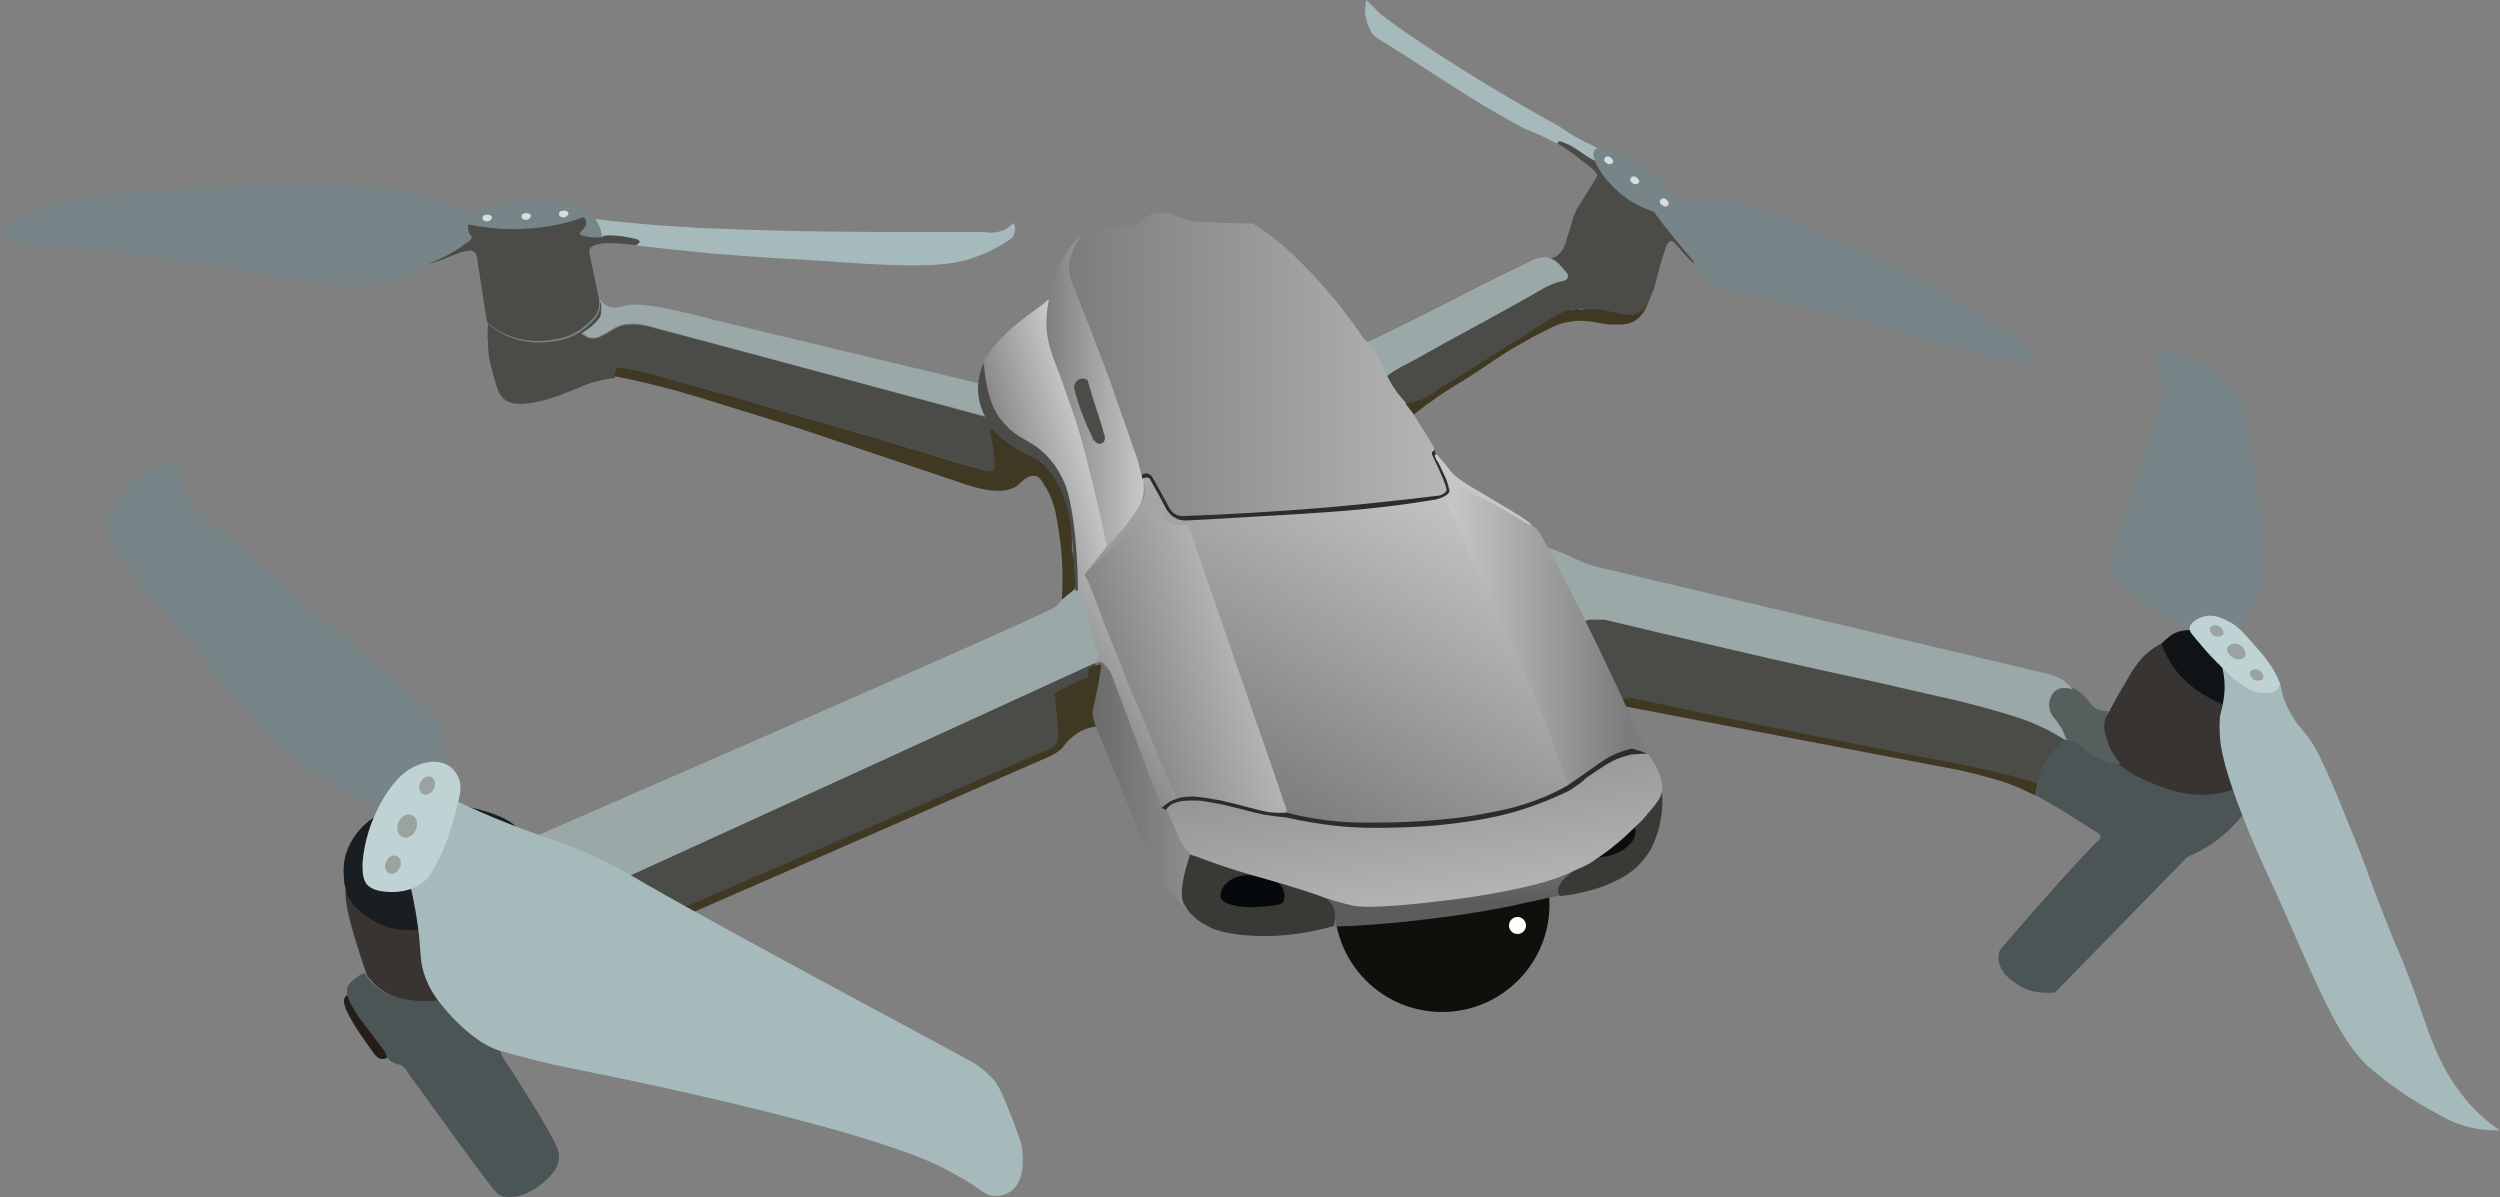 <?xml version="1.0" encoding="UTF-8"?> <svg xmlns="http://www.w3.org/2000/svg" xmlns:cc="https://creativecommons.org/ns" xmlns:dc="https://www.dublincore.org/specifications/dublin-core/dcmi-terms/" xmlns:rdf="http://www.w3.org/1999/02/22-rdf-syntax-ns#" xmlns:xlink="http://www.w3.org/1999/xlink" id="Layer_1" width="500" height="239.4" version="1.1" viewBox="0 0 500 239.4"><rect x="0" y="0" width="500" height="239.4" fill="#808080" stroke="none"/><!-- Generator: Adobe Illustrator 29.2.1, SVG Export Plug-In . SVG Version: 2.1.0 Build 116) --><defs><style> .st0 { fill: url(#linear-gradient2); } .st1 { fill: #565e5e; } .st2 { fill: #fff; } .st3 { fill: url(#linear-gradient1); } .st4 { fill: #4b4c48; } .st5 { fill: #9aa3a0; } .st6 { fill: url(#linear-gradient9); } .st7 { fill: url(#linear-gradient8); } .st8 { fill: #778589; } .st9 { fill: #373431; } .st10 { fill: #4b5556; } .st11 { fill: #737974; } .st12 { fill: #100f0b; } .st13 { fill: url(#linear-gradient7); } .st14 { fill: url(#linear-gradient4); } .st15 { fill: #3f3823; } .st16 { fill: #251e18; } .st17 { fill: #0b0e11; } .st18 { fill: url(#linear-gradient5); } .st19 { fill: url(#linear-gradient3); } .st20 { fill: #9aa9a7; } .st21 { fill: #c0d3d4; } .st22 { fill: #06090b; } .st23 { fill: #2a2d2f; } .st24 { fill: #d6dddd; } .st25 { fill: url(#linear-gradient6); } .st26 { fill: #a7babb; } .st27 { fill: #393935; } .st28 { fill: url(#linear-gradient); } .st29 { fill: #181e21; } .st30 { fill: #101315; } </style><linearGradient id="linear-gradient" x1="213.3" y1="-92.3" x2="313.7" y2="-92.3" gradientTransform="translate(0 -18.6) scale(1 -1)" gradientUnits="userSpaceOnUse"><stop offset="0" stop-color="#7d7c7c"></stop><stop offset="1" stop-color="#c9c9c9"></stop></linearGradient><linearGradient id="linear-gradient1" x1="290.4" y1="-199.3" x2="290.4" y2="-166.7" gradientTransform="translate(0 -18.6) scale(1 -1)" gradientUnits="userSpaceOnUse"><stop offset="0" stop-color="#5d5c5d"></stop><stop offset="1" stop-color="#a9a9a9"></stop></linearGradient><linearGradient id="linear-gradient2" x1="208.9" y1="-96.6" x2="229" y2="-96.6" gradientTransform="translate(0 -18.6) scale(1 -1)" gradientUnits="userSpaceOnUse"><stop offset="0" stop-color="#7d7c7c"></stop><stop offset="1" stop-color="#c9c9c9"></stop></linearGradient><linearGradient id="linear-gradient3" x1="198.1" y1="-111.7" x2="221.8" y2="-105.1" gradientTransform="translate(0 -18.6) scale(1 -1)" gradientUnits="userSpaceOnUse"><stop offset="0" stop-color="#7d7c7c"></stop><stop offset=".8" stop-color="#c9c9c9"></stop></linearGradient><linearGradient id="linear-gradient4" x1="218.6" y1="-176.1" x2="263.2" y2="-176.1" gradientTransform="translate(0 -18.6) scale(1 -1)" gradientUnits="userSpaceOnUse"><stop offset="0" stop-color="#6b6b6b"></stop><stop offset="1" stop-color="#b7b8b8"></stop></linearGradient><linearGradient id="linear-gradient5" x1="215.5" y1="-163.7" x2="255.2" y2="-138" gradientTransform="translate(0 -18.6) scale(1 -1)" gradientUnits="userSpaceOnUse"><stop offset="0" stop-color="#7d7c7c"></stop><stop offset=".6" stop-color="#c9c9c9"></stop></linearGradient><linearGradient id="linear-gradient6" x1="219.4" y1="-158" x2="258.1" y2="-145.9" gradientTransform="translate(0 -18.6) scale(1 -1)" gradientUnits="userSpaceOnUse"><stop offset="0" stop-color="#7d7c7c"></stop><stop offset="1" stop-color="#c9c9c9"></stop></linearGradient><linearGradient id="linear-gradient7" x1="289.1" y1="-145.9" x2="329.5" y2="-145.9" gradientTransform="translate(0 -18.6) scale(1 -1)" gradientUnits="userSpaceOnUse"><stop offset="0" stop-color="#c9c9c9"></stop><stop offset=".9" stop-color="#7d7c7c"></stop></linearGradient><linearGradient id="linear-gradient8" x1="251.6" y1="-178.8" x2="290.5" y2="-111.4" gradientTransform="translate(0 -18.6) scale(1 -1)" gradientUnits="userSpaceOnUse"><stop offset="0" stop-color="#7d7c7c"></stop><stop offset="1" stop-color="#c9c9c9"></stop></linearGradient><linearGradient id="linear-gradient9" x1="278.6" y1="-148.4" x2="288.9" y2="-218.9" gradientTransform="translate(0 -18.6) scale(1 -1)" gradientUnits="userSpaceOnUse"><stop offset="0" stop-color="#7d7c7c"></stop><stop offset="1" stop-color="#c9c9c9"></stop></linearGradient></defs><circle class="st12" cx="288.4" cy="180.9" r="21.5"></circle><path class="st8" d="M120.7,47c0-.2,0-.7,0-.8h0l-.2-1.1c-.2-.4-.3-.3-.8-.9,0,0-.2-.4-.5-.4h-.2c-.4,0-.6-.4-.7-.7-.2-.3-.5-.6-.8-.9-1.3-1.6-6.9-1.8-6.9-1.8-4.1,0-6.5-.2-9.7.3-3,.5-4.5.7-5.5,1.2s-.8.5-1.6.5-1.5-.3-2.3-.7-2-.9-2.9-1.4c-3.2-1.6-10.4-2.5-10.4-2.5-10.3-1-20.7-.7-20.7-.7-13.9.3-25.7.6-35.7,1.8-1.7.2-4.3.7-9.5,1.8,0,0-3.1.3-8,2.7-1.3.6-1.8,1-2.4,1.5-1.1,1-1.6,2.2-1.8,3,.6,0,1.6.2,2.7.4,7.1.9,12.2,1.3,14.6,1.5,5.5.4,10.4,1.2,20.1,2.6,7.7,1.1,11.5,1.7,15.6,2.4,8.6,1.6,11.6,2.6,17.4,2.3,2.3,0,5.7-.3,9.8-1.6,2.6-.8,2.5-1.2,8.7-3.9,1.3-.6,2.5-1.4,3.8-2.1,1.9-1,2-1.3,1.4-3.3,0,0,0-.2.3-.3,1.5.6,3.2.9,4.9.8,2.8-.3,5.7-.4,8.6-.5,3,0,6,0,8.7-1.5,0,.6-.3.9-.5,1.3-.6,1.1-.4,1.6.8,1.9,1.1.3,2.2.5,3.3,0,.5-.5.5-.8.5-.9h0Z"></path><path class="st24" d="M113.1,43.4c-.5.2-1.1,0-1.3-.4,0-.3,0-.7.5-.8.5-.2,1.3,0,1.4.4,0,.3-.2.6-.6.8Z"></path><path class="st8" d="M88.8,150.1v-2s0-1.2-.2-2.3c-.2-1.6-3.2-4.6-7.5-7.6-12.6-10.9-25.1-21.8-37.7-32.7-1.7-1.1-2.8-2.2-3.6-3-1.8-2-3.5-3.9-3.3-5.9,0-.4.2-1.2-.2-2.1,0-.2-.4-.8-1-1.2-.7-.5-1.5-.5-2.4-.4-2,.3-3.5,1.3-3.9,1.5-2.9,2-7.9,6.9-7.5,11.1.1,1.5.7,2.9.7,2.9.5,1.1,1,1.9,1.2,2.2,2.5,3.4,13.1,16.2,15.8,19.4,1.1,1.4,3.9,4.7,7.4,8.8.5.6,1,1.2,1.6,1.9,2.4,2.7,4.9,5.4,6,6.5,3.3,3.4,9.8,9.1,22.6,15,.9-1.2.9-1.7,0-2.4,0,0,.2-.1.3-.2,1.1-.7,1.6-1.4,2.3-2.2.2-.2.6-.6,1.6-1.4,3.5-3,4.4-3.3,5.2-3.2.4,0,.8.1,1.2.2.7.1,1.4.2,2.2.3-.5-1.5-.6-2.5-.7-3.2h0Z"></path><path class="st16" d="M77.6,211.3c-.3.5-1,.5-1,.5-1,.1-1.7-.9-2.3-1.8-1-1.4-3.6-4.8-5.2-8.3,0-.3-.4-1-.3-1.7,0-.4.3-.7.6-1,1,1.1,2.3,2.7,3.9,4.6,4.6,5.9,4.6,7.2,4.3,7.7Z"></path><path class="st26" d="M202.7,44.6c-.4.4-.9.8-1.5,1.2-1.8.9-3.5.8-4.2.6h-15.6c-22.5,0-32.9-.5-36.2-.6-5.9-.2-13.4-.6-22.8-1.6-1.4-.2-2.6-.3-3.4-.4.3.4.8,1.1,1.1,2.1.2.7.3,1.3.3,1.7,2.5,0,4.9,0,7.6.8-.5,0-.6.2-.8.2,0,.2,0,.3.2.5,4.9.6,9.9,1.1,15,1.6,2.6.2,5.3.4,7.8.6,4.7.3,7.6.5,10,.6,11.4.7,25.1,2.1,32.2.3.5,0,.9-.2.9-.2,4-1.2,7-2.9,9.1-4.4.2-.2.4-.6.5-1.1.3-1-.1-1.7-.2-1.9Z"></path><path class="st30" d="M443.9,132.4c-.3-.5-.5-.8-.6-1-.3-.2-.4-.6-.5-1-.1-.2-.3-.4-.6-.4-.8-1-1.7-1.9-2.8-2.9-.4-.4-.8-.8-1.2-1.1-1.2,0-2.2.2-2.7.4-.9.3-1.5.8-1.6.9-.7.5-.9.8-1.7,1.5-.4.3-.8.6-1.1.7.4.5,1,1.2,1.7,2.1,2.5,3.1,3.8,4.7,4.9,5.8,1.3,1.2,3.4,2.8,6.7,3.9.5,0,.8-.3.8-.8v-1.9h.3c.7-.6-.2-3.8-1.6-6.2h0Z"></path><path class="st8" d="M452.5,107.6c-.4-5.8-.8-6.4-2-16.7-.1-1.2-.4-3.1-1-5.7-.3-1.5-.8-3.6-1.5-5.2,0,0-3.3-7.8-16.2-10.2-.1,0-.5,0-.7,0s-.1.7-.1.9c.3,1.4,1,2.9,1.1,3.3,0,0,.3.8.4,3.2.1,5.2-8.9,29.6-10.1,34.1-.2.7-.4,1.8,0,3.1.5,1.4,1.5,2.3,2.4,3,3.5,2.7,5.2,4,8.4,5.8,1.1.6,2.6,1.4,4.5,2.4.8-1.3,1.7-1.8,2.2-2,2.3-1,5.4,0,7.6,2.6,1.8-2.3,4.2-6,5-11.1.3-1.7.2-3.7,0-7.6h0Z"></path><path class="st21" d="M455.6,135.7c-1.1-2.3-2.3-3.9-3.6-5.4-2.8-3.2-4.1-4.8-5.7-5.7-1.3-.7-3.3-1.9-5.5-1.3-1.2.3-2.8,1.2-2.9,2.4,0,.5.2.8,1.2,2,1.5,1.8,2.7,3.2,4.2,4.7s.9.8,1.3,1.4c.1.2.4.4.7.8l.7.7c.1.2.2.3.4.4.3.2.6.4.8.7.1.1.1.2.2.3,1.3,1.2,2.8,1.8,4.5,2,.6,0,1.2.1,1.8.1s.6,0,.9-.2c.1,0,.2-.1.4-.3.5-.3.7-.5.8-.6.1-.1.3-.4.2-1.1-.2-.3-.3-.5-.4-.9Z"></path><path class="st5" d="M450.9,136c-.6-.3-1.1-1.1-.9-1.6.2-.6,1.3-.7,1.9-.3.5.3,1,1.1.7,1.6s-1.1.5-1.7.3Z"></path><path class="st10" d="M111.6,230.1c-.8-3.1-11-18.6-11-18.6-.2-.3-.6-.9-.4-1.5,0-.4.5-.7,1.1-1,1-.5,1.8-1.1,2.4-1.9-.4-.5-1-.5-1.4-.8-.2-.3-.6,0-.9-.3-1.5-.5-2.8-1.2-3.8-2.4-.7-.8-1.5-1.5-2.2-2.3-.3-.3-.6-.5-.9-.8s-.8-.8-1.5-1.2c-2.9-1.6-5.3.5-10.2.4-1.5,0-4.5-.1-7.2-2.1-1.4-1-2.2-2.2-2.7-3-.8.2-1.4.8-2,1.2-.7.6-1.4,1.1-1.5,2,0,.4,0,.7,0,1,.4,1.7,1.7,3.6,2.2,4.4,1.8,2.4,3.7,4.9,5.5,7.3.3,1.2.9,1.7,1.2,1.8.3.2.9.4,1,.5,1,.1,1.7.7,2.2,1.6.9,1.5,2.1,2.8,3.1,4.3,7.7,10.7,13.4,18.4,14.4,19.5.2.2.6.7,1.3,1,.7.2,1.4.2,1.8.2s.7-.1,1.1-.1c0,0,.6-.1,1.2-.3,1.1-.3,3.7-1.6,5.9-4.1.5-.6,1-1.2,1.3-2.2.2-.7.2-1.2.2-1.4,0,0,0-.6-.2-1.2h0Z"></path><path class="st20" d="M219.9,130.5c.4-2.6-1.2-4.4-2.4-7.9-.6-1.7-.9-3.6-1.7-5.3-.1,0-.3,0-.4,0-.9.4-1.7,1.1-2.3,1.8-.5.6-1.3,1.5-1.4,1.6-.3.3-.5.6-.5.6-.6.7-33.4,15.2-105.1,46.4-.4.6,0,1,.4,1.3.5.4,1.1.6,1.6.9.6.3.9.8.6,1.6-.6,1.4-.5,1.4,1,1.5,0,0,.3,0,.4.1,1,.4,2.1.4,3.1.9,2.7,1.1,5.4,2.2,8.1,3.3.4.1.7.2,1-.1h0c.3-.2.7-.3,1.2-.4,4.8-1.3,8.3-3,11.5-4.6,9.4-4.7,8.4-4.2,9.7-4.8,5.4-2.6,5.2-2.2,10.8-5s7.8-3.8,9.4-4.6c3.2-1.6,2.7-1.4,3.3-1.7,1.5-.7,4.6-2.2,11.6-4.9,2.7-1.1,4.7-1.8,4.7-1.8,4.5-1.7,14-6,34.5-16.4.4-.6.7-1.4.9-2.4h0Z"></path><path class="st15" d="M405.1,154.9c-.2-.1-.5-.2-.8-.2-3.9-.8-7.7-1.6-11.6-2.3-4.9-.9-9.7-2-14.6-2.9-5.2-.9-10.3-2.1-15.5-3.1-2.9-.6-5.8-1.2-8.7-1.8-3.7-.8-7.5-1.5-11.2-2.2-5.5-1.1-11.1-2-16.5-3.5-.7.2-1.8-.6-2.2.6,0,.2,0,.5.2.9.3.5.7.8.9.9,22.2,4.2,44.4,8.5,66.6,12.7.7.2,1.8.4,3,.7,3,.8,5.6,1.4,8.7,2.7,1.6.7,2.8,1.3,3.7,1.7.1-.4.1-.8.2-1.1.1-.6.2-1.1.2-1.7-.3-.2-.6-.5-1.1-.8s-.9-.5-1.3-.6h0Z"></path><path class="st28" d="M313.4,54.6c-.2-.3-.6-.6-.8-.9-.8-1-1.7-1.9-2.9-2.1-.6-.2-1.2,0-1.6,0-1.2.2-2.1.7-2.6,1-5.8,2.8-11.6,5.7-17.4,8.7-4.5,2.3-8.9,4.6-13.2,6.8-.3.2-.8.4-1.3.2-.6,0-.9-.7-1-.8-3.2-4.7-6.3-8.5-8.8-11.2-4.6-5.1-7.6-7.6-8.7-8.4-1.8-1.4-3.4-2.5-4.6-3.2-3.4,0-6.8-.2-10.2-.3-1.9,0-3.6-.6-5.4-1.3-2.4-1.1-4.8-.7-6.8,1.1-.6.5-1.3.8-2.1.9-2.5.2-5,.5-7.6.8-.6,0-1.3.2-1.8.6-.6.5-2.1,1.9-2.9,4.2-.2.7-.9,2.7-.2,4.9.4,1.1.6,1.3,1.3,3,.4.8.7,1.7.8,2.6.1.5.3.9.5,1.4,1.8,4.4,3.5,8.8,5.1,13.2,1.9,5.3,3.9,10.6,5.6,15.9.3,1,.6,2.1,1.1,3.1.1,0,.2.2.4.2.9-.2,1.4,0,1.8,1,1.1,2,2.5,3.7,3.3,5.8,2.6,7.2,51.7,0,54-1.3.9-.5,1.4-1.3,1.4-1.3.3-.4.5-.7.6-1,.1-.5-.2-1-.4-1.4-.7-1.7-1.4-3.3-2.1-5-.2-.6-.4-1.1-.1-1.7v-.6c-1.2-2.1-2.5-4-3.7-6-.2-.3-.4-.7-.6-1-.5-.7-.9-1.5-1.4-2.3-1-1.4-1.9-2.9-2.9-4.3-.6-.8-.5-1.1.3-1.7.5-.4,1-.7,1.6-1,3.6-1.8,7-3.9,10.6-5.8,5-2.7,9.9-5.4,14.9-8.2,1.6-.9,3.1-1.9,4.8-2.6.7-.3,1.5-.5,2.2-.6,1,0,1.2-.7.8-1.4h0Z"></path><path class="st26" d="M317.7,28.7c-.5-.2-1.3-.6-2.2-1.1-1.3-.7-1.9-1.2-3.5-2.2-.9-.6-1.5-.9-2.3-1.3-21.5-12.1-32.3-20.3-32.3-20.3-.6-.5-1.1-.8-1.3-1-.9-.9-1.9-1.9-2.8-2.8-.1.5-.2,1.2-.3,1.9,0,2.6,1.2,4.5,1.8,5.3.9.6,2.4,1.5,4.3,2.7,9.7,6.2,12.5,8.1,17.6,11.2,1.9,1.1,4.6,2.7,8.1,4.6,1.3.5,2.8,1.1,4.2,1.8l2.4,1.2h.7c1.6.1,2.6,1.3,3.7,2.1.8.6,1.9,1.4,3.6,1.9,1.3-.5,1.9-1.6,2.6-2.6-1.6.2-2.9-.7-4.3-1.4h0Z"></path><path class="st4" d="M127.2,47.8c-2-.5-4-.8-6.1-.7-.3,0-.6.2-.8.4-1.2,0-2.4,0-3.5-.3-1-.2-1.1-.5-.3-1.2.8-.8,1-1.5.3-2.6-2.7,1-5,1.5-6.8,1.8-1.3.2-5.8,1-11.6.4-2-.2-3.6-.5-4.8-.7,0,.8,0,1.5.5,2.1s.2.2.2.4c0,.5-.5.9-.7,1-2.8,2-4.2,2.7-4.2,2.7-1.7.8-3,1.4-3.7,1.7,1.1-.3,2-.6,2.6-.8,1.3-.5,2.6-1.2,4.6-1.7.9-.2,1.4-.3,1.8,0,.8.5.8,1.6.8,1.9.6,4.1,1.3,8.2,1.9,12.2h0c.9.8,2.3,1.9,4.3,2.7,3.8,1.5,7.1,1.1,8.5.9,1.2-.2,3-.4,4.9-1.5.9-.5,1.5-1,2-1.4,1.2-1.1,2.4-2.1,2.7-3.7,0-.6,0-1.1,0-1.4v-.2c-.6-3-1.3-6.1-1.9-9.1,0-.3,0-.6,0-.8.8-2.1,8-1,8.9-.9,0,0,.3,0,.4,0s.8-.4.7-.7c0-.2-.3-.4-.7-.5Z"></path><path class="st9" d="M92.1,198.4c0-.6-1-1-1.9-2.3,0-.1-.6-.9-.8-2-.3-1.4.6-1.7.3-3-.5-1.5-1.3-2.9-2.1-4.2-.3-.5-.5-1-.8-1.4-.2-.3-.5-.5-.6-.8,0-.2-.2-.2-.2-.3-.4-.4-1.3-.4-1.5,0,0,.3,0,.7.6,1.1-.9.2-2.1.3-3.4.3s-1.8-.1-2.5-.2c-.3-.2-.6-.3-.9-.2-.2,0-.3,0-.5-.1-.2-.2-.5-.3-.8-.2,0-.1,0-.1,0-.2-.3-.6-1-.7-1.6-.9-2.6-1.2-4.6-3-5.6-5.7,0-.3-.3-.6-.4-1-.2-.5-.3-.9-.3-1.2,0,.5,0,1.3,0,2.2,0,2.1.4,3.7.7,5,1.1,4.7,3.3,10.9,3.5,11.5,0,.2.3.6.7,1,5.1,6.6,16.4,4.1,18.1,3.2-.2,0,.2-.3.2-.6h0Z"></path><path class="st15" d="M218.9,133c-.4.2-1,.3-1.3.7-.2,1.1-.9,1.8-1.9,2.2-.4.1-.9.3-1.3.5-1.4.6-2.7,1.4-3.7,2.5-.1.3-.1.5-.1.8.3,2.4.4,4.9.5,7.3,0,.7-.1,1.3-.4,1.7-.4.6-1,.9-1.2,1-2.4,1.1-9,3-12.9,4.7-.8.4-2.8,1.4-6.8,3.5-1.7.9-1.8.9-2.4,1.2-3,1.5-5.2,2.2-7.1,2.9-1.3.5-3.4,1.4-7.6,3.2-7.2,3.1-7.4,3.7-14.6,7-5.5,2.5-8.2,3.3-14.5,6.2-2.6,1.2-5.3,2.2-7.9,3.4-.8.4-1.6.4-2.5,0-.2-.1-.3-.1-.5-.2.5.4,1.1.9,1.9,1.3.6.3,1.2.5,1.6.6,0,0,38.6-16.8,72.3-31.6,1.9-.8,3.2-1.4,4.2-2.6.2-.3.9-1.2,2-2.1.2-.1.5-.4,1-.7.6-.4,1.8-1,3.6-1.2-.4-1.6-.4-3.2,0-4.8s.9-4.1,1.2-6.1c.2-1.7-.1-2-1.6-1.4h0Z"></path><path class="st10" d="M448.4,161.8s0-.1.1-.2c.2-.7-.2-1.3-1.2-3.2-.2-.4-.3-.5-.4-.6-.7-.4-1.7-.1-1.9,0-2.3.7-10.9-.2-15.3-2.7-.6-.3-2.5-1.5-5.4-2.3-.2-.1-.4-.1-.5-.1-.5-.1-1.2-.2-2.1-.6-2-.8-2.6-2-4.2-2.9-.9-.5-2.2-1.1-4.2-1.3-2-.8-2.5-.5-3.1,1.6-.3,1-.9,1.7-1.5,2.4-.4.4-1,.7-1.1,1.2-.1.2-.4.6-.5,1-.2,1,.3,1.9.5,2.2-.1.9-.3,1.9-.4,2.8.4.2.7.4,1.1.6,3.8,2.1,7.5,4.5,11.1,6.8.2.1.7.4.7.8.1.5-.6,1-1,1.3-2.2,2.3-4.4,4.7-6.6,7.1-4.3,4.8-8.5,9.6-12.5,14.3-.2.4-.3.9-.3,1.6,0,2.5,2.2,4.2,3.2,4.9,3.1,2.4,6.8,2.1,8.1,2,8.2-8.4,16.4-16.8,24.6-25.2.2-.2,1.6-1.6,1.7-1.8.6-.3,1.4-.7,2.3-1.1.6-.3,2.3-1.2,3.7-2.3,1.2-.9,3.2-2.5,5.3-5.2-.1-.3-.2-.7-.2-1.1h0Z"></path><path class="st9" d="M446.6,156.3c-.2-.6-.4-1.3-.7-1.9,0-.2-.1-.5-.1-.7-.1-.3-.2-.5-.3-.7,0-.1-.1-.3-.1-.6-.7-2.8-.2-3.3-.7-5.8-.2-1-.4-1.9-.2-2.9,0-.2.1-.4.2-.7.1-.9,0-1.7-.2-2.2-.2-.1-.6-.2-1-.4-1.7-.8-6.1-2.9-9.1-7.4-.6-.9-1.5-2.4-2.1-4.3-1,.5-2.3,1.3-3.7,2.7-1,1.1-1.6,2-2.1,2.7-1.9,3.2-3.7,6.3-4.7,8.3-.7.9-1,1.7-1.2,2.2-.7,2.6.7,4.9,1,5.3,0,0,.7,1.2,1.6,2.3,1.9,2.3,6.4,4.1,6.4,4.1,3.4,1.4,8.1,3.4,13.9,2.4,1.4-.2,2.6-.6,3.3-.9-.1-.1-.2-.1-.2-.2.3-.5.2-.9,0-1.3h0Z"></path><path class="st1" d="M421.5,148.3c-.8-2.2-.7-3.4-.6-3.8.2-1,.5-1.8.8-2.3-.5,0-1.3,0-2.1-.3-1.2-.5-1.5-1.4-2.8-2.7-.4-.4-1.1-1-2.1-1.6-.2-.1-.5-.3-1-.4-.4-.1-1.1-.3-2-.1-.3.1-1.2.3-1.7,1.1-.4.6-.5,1.3-.5,2,0,1.1.2,1.9.3,2.1.4,1,.9,1.5,1.6,2.3.6.7,1.3,1.8,2,3.2.4.1.9.3,1.5.6,1.6.8,1.7,1.5,3.2,2.4,1.5,1,2.9,1.4,3.5,1.6,1,.3,2,.4,2.6.4-1.6-1.7-2.3-3.3-2.7-4.5h0Z"></path><path class="st15" d="M214.2,105.4c-.2-2.3-.5-5.1-2.1-8.2-1.1-2.2-2.4-3.7-3.1-4.4-3.3-3.6-7.1-5.4-9.8-6.3-.1-.2-.3-.3-.5-.5-.3-.2-.5-.3-.7-.4h0c-.4.2-.6.5-.4.9.6,2,.8,4,.9,6.1.1,1.1-.6,1.7-1.7,1.4-3.8-1-7.5-2.1-11.2-3.3-4.2-1.2-8.3-2.5-12.5-3.7-1.6-.4-2.7-.8-3.2-.9-3.8-1.1-10.5-3-22.6-6.6-6.1-1.7-12.2-3.4-18.3-5.1h0c-1.3-.3-2.5-.5-3.4-.7-1.3-.2-2.6-.4-4.2-.6-.7,0-1.3,0-1.7,0-.6.5-1.3.9-1.5,1.7.6,0,1.1,0,1.7,0,1,0,1.9.2,2.8.4,1.5.3,3.6.7,6.1,1.3,5.1,1.2,8.9,2.3,15,4.2,4.8,1.5,10.4,3.2,16.7,5.2,10.4,3.5,20.8,7,31.2,10.5,7.2,2.6,10.3,1.9,11.9.6.7-.6,2-2.1,3.4-1.8.7,0,1.2.7,1.6,1.4,1.9,2.7,2.4,5.6,2.5,5.8.9,4.9,1.7,9.6,1.3,16.8v.7c.8-.7,1.6-1.3,2.5-2,.1-.4.2-1,.3-1.8.2-2.1-.3-3.6-.5-4.8-.7-2.5,0-2.4-.5-5.9h0Z"></path><path class="st20" d="M120.3,61.3v1h0c0,.4-.2.7-.2.8s0,.2-.3.4c-.2.3-.5.6-.9,1.1-.5.5-1.3,1.2-2.4,1.9,0,0,.3.2.5.4.5.4.8.6,1,.6h1c.3,0,.5,0,.7-.2,0,0,.3,0,.4-.2h0c.9-.4,1.6-.8,2-1.1.3-.2.7-.5,1.3-.7s.7-.3,1.1-.4c.9-.2,1.7-.2,2.6-.2s1.9.2,3.2.6c22.2,6,44.4,12,66.7,17.9-.7-2.1-1.4-4.2-1.1-6.5h0c-17.7-4.2-35.4-8.5-53-12.7-11.5-3.1-15.9-3.4-17.5-2.9-.4,0-2.4.9-4.1,0-.7-.4-1.1-.9-1.4-1.3h0c0,.2.2.5.2.8.2.2.2.4.2.7h0Z"></path><path class="st4" d="M221.2,107.8c-.1-.2-.1-.4-.1-.6s-.1-.2-.1-.3c-.1-.2-.1-.4-.2-.6,0,0-.1-.2-.1-.3-.2-.5-.3-1-.4-1.5,0,0-.1-.2-.1-.3-.3-1-.7-2-1-3-.1-.2-.2-.5-.2-.8-.4-1.3-.5-2.7-1.4-3.8.2,0,.3-.2.4-.4.2-1.1-.3-2.1-.6-3.1-.7-2.5-1.3-5.1-2.5-7.4-.7-.6-.6-1.5-1-2.2-.2-.4-.3-1.2-.9-1.1-.6,0-.5.8-.5,1.3v1c-.1,2.1.1,4.1.2,6.2,0,.5.1,1.1-.4,1.3s-.9-.2-1.3-.5c-3.7-2.9-6.2-2.9-9.3-7.1-.4-.5-1.4-2-2.4-4.1-.8-1.9-1.3-3.4-1.6-4.7-.4-1.4-.6-2.6-.7-3.6-.5.9-1.4,2.9-1.4,5.5s.9,4.7,1.5,5.7c-22.2-6-44.4-12-66.7-17.9-1.3-.4-2.4-.5-3.2-.6-.9,0-1.7,0-2.6.2-.4,0-.7.2-1.1.4-.6.3-1,.5-1.3.7-.5.3-1.1.7-2,1.1h0c0,0-.2,0-.4.2-.2,0-.4,0-.7.2h-1c-.4,0-.7-.3-1-.4-.2,0-.4-.3-.5-.3-.2,0-.3-.2-.4-.3,1.2-.7,2-1.3,2.6-1.9s.8-.8.9-1c0,0,.2-.3.3-.4,0-.2.2-.5.2-.7h0c0-.5,0-.8,0-1.1s0-.4,0-.6c0-.3-.2-.5-.2-.7h0c0,.4,0,.8,0,1.4-.3,1.6-1.5,2.6-2.7,3.7-.4.4-1.1.9-2,1.4-1.9,1.1-3.7,1.4-4.9,1.5-1.4.2-4.8.6-8.5-.9-2-.8-3.4-1.9-4.3-2.7h0c0,.9-.2,2.2,0,3.8,0,3.2.7,5.2,1.5,8,.4,1.5.9,2.8,2.1,3.6.4.2.8.4,1.2.5,3.4.8,9.5-1.5,10.2-1.8,3.7-1.4,5.1-2.3,8.4-2.9.8-.2,1.5-.3,2-.3,0-.2,0-.3,0-.6,0-.7.3-1.3.4-1.5,1,0,1.8.3,2.7.4.9.2,2,.4,3.4.7h0c6.1,1.7,12.2,3.4,18.3,5.1,12.1,3.6,18.7,5.5,22.6,6.6.5,0,1.6.5,3.2.9,4.2,1.2,8.3,2.4,12.5,3.7,3.7,1.1,7.5,2.2,11.2,3.3,1.1.3,1.8-.2,1.7-1.4-.2-2.1-.4-4.1-.9-6.1-.1-.4.1-.7.4-.9h0c.3.3.7.8,1.2,1.3,1.2,1.1,2.4,1.9,3.8,2.8,2.7,1.6,2.9,1.4,4.1,2.2,2.2,1.5,3.3,3.5,4.2,5.2,1.8,3.4,2.2,6.8,2.5,8.9.1.9.1,1.2.4,5.3,0,.5.1,2.1.3,5.2,0,.6.1,1.2.1,1.5.3,0,.7-.3,1.1-.7.6-.5.9-1.1,1-1.5.2-.5.4-.8.6-1.1.2-.5.5-.9.8-1.4.2-.3.4-.6.6-.9.7-1.4,2.2-2.2,2.6-3.8,0-.5-.1-.7-.2-1h0Z"></path><path class="st3" d="M314.2,178.4c0-.1-.6-.2-1.8-.2.7-1.2,1.7-1.9,2.6-2.9.4-.4,1.1-.8.5-1.5-.6-.1-1,.2-1.5.4-1.3.5-2.5,1.2-3.8,1.5-5.5,1.1-10.9,2.2-16.5,2.9-1,.1-2.1.2-3.1.5-.7.3-1.5.2-2.2.3-.2,0-.3,0-.5.1-2.6.3-5.2.5-7.8.7-2.3.2-4.6.1-6.9.4-2.1.3-4.1.1-6.1-.6-.5-.2-1-.4-1.5-.6-.2-.1-.4-.1-.5-.2.7,2.3,2.5,4.4,1.9,6.1,2.1-.1,3.8-.1,4.8-.2,0,0,14.9-.8,29.9-3.8,1.1-.2,2.3-.5,2.3-.5,3.3-.7,6.1-1.3,8.2-1.8,1.3-.3,2-.5,2-.6h0Z"></path><path class="st27" d="M326.5,165.2c.2,1.1.2,2.2-.6,3.1-1.7,1.8-3.7,2.8-6.2,2.7-.3.2-.6.2-.8.6h0c-.5.4-1.2.8-2,1.2s-.7.3-1.1.5c-.3.2-.8.6-1.3,1-1.7,1.4-2,1.8-2.2,2.1-.3.4-.9,1.4-.6,2.3.1.2.2.4.3.5,1-.1,2.3-.2,3.9-.6,1.5-.3,4-.9,7-2.3,1.2-.6,2.4-1.2,3.9-2.4,1.5-1.3,2.4-2.6,2.7-3,1.3-1.9,1.8-3.7,2.2-5,.4-1.6,1-4.2.7-7.5-.8,1.3-1.8,2.9-3.2,4.4-1,.8-1.9,1.7-2.7,2.4h0Z"></path><path class="st4" d="M337.9,50.9c-.3-.3-.5-.4-.8-.6h0c-.2-.3-.3-.6-.5-.8-.2-.3-.3-.6-.6-.8-1.5-1.9-3.1-3.8-4.6-5.7-.3-.5-.3-.8.2-.9h1c.6,0,1.3-.8,1.2-1.2-.2-.6-.7-.3-1.1-.4h-.7c-1.1,0-2.2-.2-3-1.1-1.2-1.3-2.6-2.4-3.2-4.1-.2-.2-.4-.4-.5-.6-1.1-.5-1.9-1.4-2.7-2.2-.7-.7-1.3-.6-1.9,0-.4.5-.8.6-1.2,0h0c-.7-.5-1.5-.8-2.2-1.3-1.5-1-2.9-2.1-4.6-2.7-.4-.1-.9-.6-1.2.2.7.4,1.6,1,2.6,1.7,1.2.8.9.7,2.1,1.6,0,0,1.9,1.3,2.9,2.4,0,0,.2.2.4.6h0s-.2.4-.3.6c-.2.3-.3.6-.4.7-.2.3-1.1,1.7-3.3,5.3-.2.3-.3.5-.4.8-.5,1.1-.6,1.5-1,3-.4,1.3-.6,1.8-.9,2.9-.1.4-.2.8-.1,1.4,0,0,.1.7.5,1.5.8,1.4,2.6,2.6,5.1,4,1.3.7,2,1.1,2.6,1.4,1.8.8,4.1,1.9,7.1,1.8,1,0,1.8-.2,2.3-.3,1.3-5.2,2.5-9,2.8-9.4.3-.3.6-.5.6-.5.1,0,.2,0,.3,0h0l.3.2c.4.3,2,2.3,3.1,3.4.2.2.6.5,1,.9,0-.6-.3-1.2-.9-1.8h0Z"></path><path class="st15" d="M329.3,60.1c-1.3,2.6-3.5,3.4-6,2.1-.5-.3-.8-.6-.5-1.2,0,0,.1-.7.1-.9-.1-.9-2-.6-3.5-1.9-.1,0-.4-.3-.7-.3-.5,0-.9.4-1,1.1v1c0,1.7-.2,1.9-1.9,1.9-.4-.3-.8,0-1.2,0-1.5,0-2.9.7-4.2,1.4-2.1,1.2-4.3,2.2-6.1,3.8-.1,0-.2.2-.3.3h0c-2,1.2-4,2.4-5.9,3.6-1.3.8-2.6,1.7-3.9,2.4-2.1,1.2-4.2,2.5-6.3,3.8-2.2,1.4-4.4,2.7-6.8,3.5.3.4.6.8.9,1.2.3.3.5.7.8,1,.7-.5,1.7-1.4,3-2.3,2.6-1.9,4.2-2.9,6.9-4.5,5.5-3.5,6.5-4.5,11-7.1.2,0,2-1.2,4.4-2.4,2.1-1,3.1-1.6,4.2-1.9.7-.2,3.1-.8,5.6-.4.3,0,.6,0,1.4.2,1,.2,2.2.4,3.1.4,1.3,0,3,.2,4.5-.7s2.2-2.3,2.6-3.3c.3-.7.5-1.4.7-1.8-.7,0-.7.7-.9,1.1h0Z"></path><path class="st23" d="M289.9,98.2c0,0-.1-.2-.1-.2-.1-.4-.3-1.1-.4-1.9v-.5c-.1-.9-.9-1.5-2.2-4.7-.1-.3-.2-.5-.3-.8-.2,0-.4.2-.5.4s0,.5.1.6c.6,1.4,2.2,4.3,2.8,6.6h0v.3c0,.3-.2.4-.3.5-.4.4-1,.6-1.1.6-7.3.9-14.8,1.7-22.6,2.4-9.9.8-19.5,1.4-28.6,1.7-.4,0-1,0-1.5-.3-.8-.4-1.2-1-1.7-2-.4-.7-2.1-3.9-3-5.4-.1-.2-.5-.7-1-.8s-.9.2-1.2.3v.3c0,.2.1.4.1.5.1,0,.3,0,.5,0,.6,0,.9,1.1,1.3,1.7.9,1.6,1.8,3.2,2.7,4.8.2.3.8,1,1.7,1.6,1.7,1,3.5.7,4.2.6,5.9-.4,11.7-.7,17.6-1.1,3.1-.2,6.2-.5,9.4-.7,0,0,12.2-.9,20.9-2.1.4,0,.8,0,.8,0,.5,0,.9-.2,1.2-.3.2,0,.5-.3.7-.5.2,0,.3-.3.4-.4.2-.5.2-.9.1-1Z"></path><path class="st4" d="M320.4,55.5c-.7-.3-1.2-.6-1.8-.9-4.1-2.2-4.9-3.8-5.3-4.6h0c-.1-.3-.3-.8-.3-1.4-.1.4-.2.9-.5,1.4-.2.2-.5.8-1.3,1.3-.5.3-1,.4-1.3.4l.6.3c1.2.7,1.9,1.6,2.3,2.3.2.3.4.7.7,1.3-1.1.3-2.7.8-4.6,1.6-2.7,1.1-3.5,1.9-8.3,4.6-.7.4-2.7,1.6-6.7,3.7-1.7.9-3.3,1.9-5,2.7-2.4,1.2-4.6,2.6-7,3.9-.6.4-1.3.7-1.9,1s-1.3.6-1.9,1.2c-.3.3-.6.6-.7.8.7,1.5,1.7,3.1,3,4.6.3.3.5.6.8.9.5,0,1.3,0,2.2-.4,2.6-.7,4.2-2.4,5.1-2.9,5.5-3.3,10.8-6.7,16.2-10.1,1-.6,1.9-1.2,2.8-1.8,2.1-1.3,3.1-2.1,4.7-2.8.3-.2.7-.3.7-.3,0,0,.4-.2.8-.3,1.2-.4,3.9-.2,3.9-.2,1.2,0,2.4,0,3.9.4,1.2.2,1.2.3,2.3.5,1.9.3,2.8.5,3.6,0,1-.5,1.9-1.4,2.4-2.8.1-.3.2-.7.5-.9.1-.3.2-.7.4-1,.1-.4.2-.8.3-1.2-2.5.2-6.8.2-10.6-1.4h0Z"></path><path class="st0" d="M228.3,95.1c0-.2-.1-.3-.1-.5-.2-.7-.4-1.7-.8-3-.4-1.3-.8-2-1.1-3-.7-2.3-1.6-4.6-2.4-6.9-.4-1.3-.9-2.5-1.3-3.8-.8-2.4-1.6-4.4-2.7-7.3-2.2-5.8-4.5-11.5-5.5-14-.3-.7-.6-1.8-.6-3.1s0-1.1.4-2.4c.6-2,1.6-3.5,2.5-4.5-.4.4-.8.8-1.3,1.2-3.7,3.9-5.1,8.7-5.6,12.2-.1.2-.2.4-.2.6,0,.3-.1.7-.3,1.1-.1.3-.2.5-.3.5-.2.4-.3,1.4,0,3.8h0v.7c0,4.1,1.4,6.8,1.4,6.8.3.6.5.8.8,1.5.5,1.2.5,2.3.5,2.7.1,1.8.7,2.6,2.2,7,.4,1.1.4,1.4,1.4,4.7,1.1,3.8,3,10.2,5.8,19.7.1,0,.2.3.4.3.6.2,1.3-1,2-1.9,1.9-2.5,1.9-1.8,3-3.6.7-1.1,1.6-2.7,2.2-5,.1-1,0-2,.1-2.9.1-.2.1-.3.1-.4-.1,0-.3,0-.5.2v-.7h0Z"></path><path class="st11" d="M220,88.1c-.4.3-.9,0-1.3,0-.1,0-.3,0-.4,0h0c.2-.3.1-.7,0-1-.7-2.2-1.5-4.3-2.2-6.5-.1-.3-.2-.5-.4-.7h0c.1-.6-.2-1-.2-1.4,0-.8.6-1.1,1.2-1.3.7-.2.7.5.8.8,1,2.9,1.8,5.9,2.7,8.9.1.4.3,1-.2,1.4h0Z"></path><path class="st19" d="M215,83.7c-1.2-3.5-2.5-7.2-2.5-7.2-.3-.9-.7-1.8-1-2.7-1.1-2.9-2-5.1-2.2-8.3-.1-2.4.2-4.3.5-5.6-.2,0-.5.3-.8.6-4.9,3.6-7.7,5.7-10.3,8.9-.5.6-1.1,1.5-1.9,2.7,0,1.2.1,2.8.5,4.7.4,1.8.9,4.5,2.7,6.9.7.9,1.4,1.6,2,2.2,2.4,2.1,3.5,1.9,6,4,1.4,1.2,2.4,2.4,2.9,3.1,0,0,1.3,1.8,2.2,4.1,1.2,3.1,2.4,10.8,2.5,21.1,1.9-3,3.8-5.9,5.8-8.9-2.7-12.6-5.2-22.1-6.4-25.6Z"></path><path class="st4" d="M216.8,83.7c-.9-2.2-1.5-4.2-2-6.1,0-.8.5-1.6,1.2-1.8.8-.3,1.4.2,1.5.2.6,2.1,1.2,4.1,1.9,6.2s1,3.1,1.4,4.6c.4.8.1,1.7-.5,1.9-.5.2-1.2,0-1.5-.8-.7-1.2-1.4-2.6-2-4.2h0Z"></path><path class="st14" d="M249.7,173.7c2,1,4.1,1.6,6.1,2.3,1.9.7,3.8,1.3,5.7,1.9.6.2,1.1.6,1.7.9v.3c-.6.3-1.1,0-1.6-.2-2.8-1-5.6-2-8.3-3-.4-.2-.9-.3-1.3-.4-.9-.3-1.7-.7-2.6-.9-1.6-.4-3.2.1-4.8-.1-2.2-1.9-4.2-1.9-5.9,0-1.6,1.7-2,4.9-.9,6.9.3.4.8.7.6,1.4-.9-.8-1.7-1.5-2.2-2.1-1.5-1.5-2.2-2.2-3-3.3-.4-.6-1-1.6-1.6-2.5-.2-.2-.3-.6-.6-.9-6.7-16.3-11.7-28.3-11.8-28.6-.2-.5-.3-.9-.3-.9h0c-.4-1-.5-2-.2-3.1.6-2.6,1.1-5.2,1.5-7.8v-.7c-.2,0-.3,0-.5.1-.3.1-.6.1-.8.2.1-.2.2-.3.3-.5.2-.2.5-.3.8-.4.8-.4,1.2.2,1.6.7.5.6.8,1.2,1.1,1.9.7,1.6,1.4,3.2,2,4.8.4,1.1,1.1,2.2,1.4,3.4.6,1.9,1.4,3.6,2,5.5,1.1,3,2.1,6,3.3,8.9.3.9.6,1.7.9,2.6.1.4.2,1,.9.7.3-.2.6-.2.8-.5.7-1,1.9-.8,2.9-.9.6-.1,1.3,0,1.9,0s.5,0,.7.1l.3.3c-.4.8-1.2.6-1.9.7-.6.1-1.1.2-1.7.2s-.8.2-1.2.4c-1.1.5-1.2.9-.8,2,.7,1.8,1.5,3.5,2.3,5.2.7,1.5,1.8,2.4,3.5,2.6,2.3.2,4.5.8,6.8,1.4,1,.1,1.8,1,2.9,1.4h0Z"></path><path class="st18" d="M238.8,159.7c-.2-.2-.4-.3-.6-.3-1.8.3-2.6-.5-3.2-2.2-1-2.6-2.3-5.1-3.3-7.7-.8-2.2-1.5-4.4-2.6-6.4-1.2-2.3-2-4.7-3-7-1.4-3.1-2.4-6.4-3.8-9.5-.1,0-.1-.3-.1-.4-1.2-3.3-2.4-6.6-3.7-9.9-.2-.5-.4-.9-.8-1.2-.3-.2-.4-.5-.5-.8-.4.5-.7,1.1-1.1,1.8-.2.4-.4.8-.5,1.2,1.4,4.6,2.7,9.2,4.1,13.7-.1.2-.1.4-.2.6-.2.4-.4.7-.5.9.1.1.2.1.3.2.1-.1.3-.3.6-.3h.4c.2.1.4.3.5.4.9.8,1.4,1.8,1.7,2.6,3.3,8.7,6.5,17.4,9.8,26.1.4-.1.7-.4.8-.6,0,0,.1,0,.1.1.5,0,.8-.2,1-.7h0c1.4-.5,3-.6,4.6-.6Z"></path><path class="st17" d="M326.5,165.2c.4.1.6.4.6.8.1,1-.3,1.9-.9,2.6-1.5,1.7-3.4,2.5-5.6,2.8-.4.1-.8.1-.9-.5,2.4-1.7,4.6-3.7,6.8-5.7h0Z"></path><path class="st4" d="M413.2,148c-.8-.6-1.9-1.3-3.4-2.2-5.5-3.2-10.2-4.4-13.1-5.1-9.9-2.5-17.5-3.8-28-5.9-2.7-.5-5.2-1.1-8.4-1.8-.4-.1-1.2-.3-6.8-1.7-.5-.1-3.7-.9-5.5-1.4-4.3-1.2-8.7-2.2-13-3.2-1.8-.4-3.7-.9-5.6-1.2-1.2-.2-2.4-.4-3.6-.7-2.6-.7-5.1-1-7.7-.9,0,0-.1,0-.1,0-.4.2-1.1-.3-1.1.6-.2.3,0,.5.1.8,1,2.5,2.4,4.9,3.5,7.5.2.4.4.8.8,1.1.5.6.7,1.4,1.1,2.1.6,1.3,1,2.7,1.9,4,.2-.1.5-.2.9-.3s.8-.1,1.1-.1c22.9,4.9,36,7.5,43.8,9,4.2.8,8.5,1.7,12.7,2.5,0,0,12.9,2.3,18.8,3.9,1.3.3,2.6.7,2.6.7,1.3.4,2.4.7,3.3,1,.2-1.2.8-4,3.1-6.3.9-1.3,1.8-1.9,2.6-2.3h0Z"></path><path class="st20" d="M410.5,135c-29.6-7-59.2-14.1-88.9-21.1-2.2-.4-3.8-1-4.9-1.4-1.4-.6-2.1-1-4-1.8-1.5-.6-2.8-1.1-3.7-1.3,1,2.9,2.4,6,4.1,9.4,1.1,2,2.1,3.9,3.2,5.6.5-.2,1.1-.3,1.6-.5.6,0,1.3,0,2,0h.9c7.5,1.8,13.7,3.3,17.7,4.2,6.8,1.6,21.2,5,37.1,8.4,4.1.9,8.1,1.9,12.2,2.8,2.8.6,7.1,1.6,12.5,3.2,2.7.8,5,1.5,7.6,2.7,2.2,1,4,2.1,5.3,2.9-.3-1.4-.8-2.3-1.2-2.9-.9-1.5-1.6-1.8-2-3.1-.1-.4-.4-1.4.1-2.5.1-.3.5-1.4,1.6-1.8.4-.2.9-.2,1.2-.2.8,0,1.4.2,1.7.3-.2-.3-.5-.6-.9-.9-1.1-1.2-2.3-1.7-3.2-1.9h0Z"></path><path class="st25" d="M257.4,161.8v-.2c0-.1-.1-.3-.1-.4-.7-1.1-1.2-2.2-1-3.5-.7-3-2.2-5.9-2.9-8.9-.2-.3-.2-.6-.3-1-1.6-4.9-3.4-9.7-4.8-14.6-.5-1.6-1-3.3-1.8-4.8-.5-.5-.8-1-.7-1.7-.1-.6-.4-1.1-.7-1.7-.7-.8-.7-1.8-1-2.7-.1-.4-.2-.9-.4-1.3-.2-.6-.6-1.2-.8-1.7-.4-1.5-.9-2.9-1.5-4.4-.6-1.6-1.3-3.2-1.8-4.8-.3-1.2-.5-3.2-1.4-4.4-.4-.6-.9-.9-1-.9-.6-.4-1.3-.4-1.4-.4-.5,0-.6,0-1,0-.3,0-.7-.2-1-.4-1.3-.8-2.1-2.2-3.2-3.3-.6-.6-.9-.7-1.4,0-.6.8-1.3,1.5-1.9,2.3-.9,1.4-2.1,2.6-3.2,3.9-1.4,1.5-2,2.3-2.8,3.3-1.3,1.4-2.4,2.5-3.2,3.3-.3.4-.7.7-1,1.1,0,0-.1.3-.1.5,0,.3.2.5.2.5.5.6.7,1.4,1,2.1.5,1.2.9,2.5,1.4,3.7,1.5,4,3.1,8,4.7,11.9.6,1.5,1.1,3,1.7,4.4,1.6,3.5,3.1,7.1,4.5,10.7,1.3,3.5,2.9,7,4.5,10.4.3.7.7,1,1.6,1s1.4-.2,2.1.1h.8c1.9.1,3.7.6,5.5,1,4.1.9,8.2,1.8,12.2,2.8.4-.7.4-1.3.2-1.8h0Z"></path><path class="st4" d="M219.3,132.7h-.5c-32.3,14.8-64.6,29.6-96.9,44.3,3.1,1.8,6.7,3.6,10.7,4.9.6.2,1.3.4,1.9.6,25.2-10.9,50.4-21.8,75.6-32.8.5-.2,1.1-.7,1.4-1.4,0,0,.1-.1.1-.3.3-1.1-.5-7.1-.6-8.6h0c0-.3-.1-.5-.1-.8,3.4-1.7,5.8-2.9,6.2-3,.1,0,.4-.1.5-.4.1-.1.1-.2.1-.4v-1.1h0c.4-.2.7-.4,1.1-.6.2,0,.3-.2.5-.4Z"></path><path class="st27" d="M265.1,179.6c-.4-.1-.9-.3-1.5-.6-2.1-.8-2.2-.9-2.8-1.1-.6-.2-1.3-.4-2.7-.8-1.9-.6-1.8-.5-2.7-.7-1.3-.4-3.3-1-5.5-2.2-.5-.3-.8-.5-1.5-.8-.6-.3-1.5-.8-2.7-1.1-1-.3-1.8-.4-2.9-.6-1.6-.2-2.5-.4-3-.4s-.5,0-.9-.1-.7-.2-.9-.3c-.7,2.2-1.2,4-1.4,5.4-.1.6-.6,3.1.2,4.5l.6,1s.4.6.9,1.1c1.8,1.9,4.7,3,4.7,3,5,1.7,12.1,1.3,13.1,1.2,2.7-.2,6.4-.7,10.7-1.9.1-.5.2-1.2.2-2.1s-.1-.9-.3-1.6c-.4-.9-1.1-1.5-1.6-1.9h0Z"></path><path class="st13" d="M326.7,144.5c-6-13.2-12.2-25.9-18.7-37.9-.2-.3-.5-.6-.9-1-.3-.3-.6-.5-.8-.6-.2,0-.4,0-.6-.3-3.8-2.5-7.7-4.7-11.7-6.8-.8-.4-1.6-.9-2.5-1-1.1,0-1.5.3-1.5,1.4s.2.7-.1.9c-.4.3-.6.6-.7.9-.2.8.4,1.9.6,2.2.8,1.2,1.8,3.1,3.1,6.4.6,1.6,1.1,3.2,1.7,4.7.4.4.7.9.7,1.5,1.9,4,4,7.8,5.8,11.8,1.3,2.9,3.3,7.1,5.5,12.5,1.9,4.8,4.3,11,6.7,18.6,1.2-.8,2.4-1.5,3.5-2.3,3-1.9,6.1-3.8,9-5.5,1.2.4,2.5.6,3.7.8-.9-2.1-1.8-4.2-2.8-6.3h0Z"></path><path class="st7" d="M308.8,143.9c-.9-2.2-1.5-3.7-2.4-5.9-1.4-3.2-4.3-9.9-8.5-18.4-.8-1.6-1.9-3.9-3.3-6.6h0c.1,0-4.2-10.8-5-12-.1,0-.2-.4-.2-.7s.2-.4.4-.6c.5-.4.7-.9.4-1.5-.2-.5.1-.8.7-.9.6,0,1.1,0,1.6.3,1.4.7,2.7,1.5,4.1,2.1,3.1,1.5,6.1,3.4,9.1,5.2.2,0,.4.2.6,0-.1,0-.2-.3-.4-.4-2.4-1.7-4.9-3.1-7.4-4.6-2.7-1.7-7.1-3.9-8.4-5.7-.2-.2-1-1.4-2.3-2.8-.2-.2-.3-.4-.4-.5-.1,0-.3,0-.4,0s0,.3,0,.4c.2.5.3.8.5,1s.6,1.1,1.4,2.8c.2.5.6,1.3.9,2.3.2.7.1.8.1.9-.2.7-1.8,1.4-2.7,1.6h0c-2.5.4-6.2,1-10.6,1.5-6,.7-10.4,1-16.8,1.4-8.7.5-16.3,1-22.5,1.3-.5,0-1.6,0-2.5-.7-.2,0-.5-.3-.8-.6s-.4-.5-.7-.9c-1-1.9-2-3.8-3.1-5.7,0,0-.2-.6-.6-.7-.2,0-.3,0-.4,0s-.3,0-.4.2c-.1,0-.2.2-.2.3.2.5.3,1.2.3,2.1s-.1,1-.2,1.4c-.4.9-1,2.1-2,3.5-1.4,2.1-2.7,3.5-3.8,4.7-1.4,1.5-3.3,3.7-5.5,6.6,2.1-1.9,4.2-3.9,6.3-5.8,3.2-3.7,5.4-6.4,5.8-7,.1,0,.3-.4.6-.4s.5,0,.7.4c.5.6,1.1,1.2,1.6,1.8,1,1.1,2.1,1.9,3.7,1.6.7,0,.9,0,1,0,.2,0,.6.3.9,1.2,6.4,18.5,12.8,36.9,19.2,55.4.1.6.2,1.2.3,1.8,1,.3,2.5.7,4.3,1,0,0,1.5.2,3.1.4,15.1,1.1,30.3-1.2,30.3-1.2,6.9-1.1,10.8-2.2,14.8-4,1.6-.7,2.9-1.5,3.8-1.9-1.2-3.5-2.8-8.2-5-13.8h0Z"></path><path class="st8" d="M405.6,70.4c-.8-1.2-1.4-1.8-1.8-2.1,0,0-.1,0-.3-.2-7.9-6.3-19.5-12.2-19.5-12.2-13.6-6.8-11.6-5.3-20.1-9.3-5.8-2.8-9.5-4.7-15.6-6-1-.2-1.9-.4-2.4-.5h-9.5c-1.1,0-1.6-.4-2.2-1.4-.9-1.6-2.1-3-3.8-3.9-.1,0-.2,0-.3.2-1.3,1.6-1.5,1.6-3.2.4-.4-.3-.8-.7-1.3-.3.2,2.4,3.3,5.2,6.1,5.5.4,0,1,0,1.4.4-.5.6-1.2.4-1.7.6-.3,0-.6.2-.6.6,0,0,0,.2.1.3,1.5,2.3,6,7.6,6,7.6,1.5,1.7,2.9,3.6,3.3,4.1.7.9.8,1.1,1,1.4,2.1,2.7,6.7,2.9,7.8,3.1,18.4,4.1,27.1,6.4,31.6,7.8,3.8,1.2,5.9,1.8,10.2,2.9,4.9,1.4,6.6,1.7,8.3,2.1,2.9.6,7.1,1.2,7.1,1.2h0c.6-.8-.1-1.5-.6-2.3Z"></path><path class="st24" d="M105.6,43.9c-.5.2-1.1,0-1.3-.4,0-.3,0-.7.5-.8.5-.2,1.3,0,1.4.4,0,.3-.2.6-.6.8Z"></path><path class="st24" d="M97.8,44.2c-.5.2-1.1,0-1.3-.4,0-.3,0-.7.5-.8.5-.2,1.3,0,1.4.4,0,.3-.2.7-.6.8Z"></path><path class="st8" d="M327.7,32.6c-2.6-1.6-7.8-3.9-8.8-2.6-1.3,1.7,3.3,8.9,10.1,11.7,2,.8,6.1,2.1,6.9.8,1-1.6-3.2-6.9-8.2-9.9Z"></path><path class="st24" d="M332.7,41.2c-.5-.2-.9-.7-.7-1.1.1-.3.5-.5.9-.4.5.2,1,.8.8,1.2s-.6.5-1,.3h0Z"></path><path class="st24" d="M326.8,36.8c-.5-.2-.9-.7-.7-1.1.1-.3.5-.5.9-.4.5.2,1,.8.8,1.2-.2.3-.6.4-1,.3h0Z"></path><path class="st24" d="M321.6,32.8c-.5-.2-.9-.7-.7-1.1.1-.3.5-.5.9-.4.5.2,1,.8.8,1.2-.2.3-.6.4-1,.3h0Z"></path><path class="st20" d="M313.4,54.6c-.2-.3-.6-.6-.8-.9-.8-1-1.7-1.9-2.9-2.1-.6-.2-1.2,0-1.6,0-1.2.2-2.1.7-2.6,1-5.7,2.9-11.5,5.8-17.4,8.7-4.9,2.4-9.7,4.8-14.5,7.1.8.9,1.7,2.2,2.4,3.7.6,1.1,1,2.2,1.3,3.2.5-.4,1.3-1,2.4-1.6.1,0,.3-.2.5-.3,3.6-1.8,7-3.9,10.6-5.8,5-2.7,9.9-5.4,14.9-8.2,1.6-.9,3.1-1.9,4.8-2.6.7-.3,1.5-.5,2.2-.6.9-.3,1.1-.9.7-1.6Z"></path><path class="st22" d="M252,175.2s-2.7-.5-4.7.2c-.5.2-1,.4-1,.5-.2.1-.7.4-1.1.8-.7.7-1.4,2.1-1,3,.1.2.4.8,2.3,1.3,1.1.3,2.7.6,6.3.3,3.1-.2,3.6-.6,3.8-.9.6-.9.2-2.4-.4-3.3-1-1.2-2.3-1.5-4.2-1.9h0Z"></path><path class="st6" d="M332.1,159.3c1.4-3.3-1.9-7.7-2.5-8.5-.6,0-1.2-.1-1.9-.3-.6-.1-1.2-.3-1.9-.5-.4.2-.7.4-1,.6-5,2.8-7,4.4-10.5,6.5-.8.5-2.8,1.6-5.4,2.7-5.4,2.3-9.8,3.1-13.5,3.8-4.7.9-8.4,1.1-10.8,1.2-3.4.2-5.9.2-8.4.1-3.5,0-8.2-.2-13.8-.7-1.3-.1-2.5-.6-3.8-.9h-.4c-5.4,0-8.8-1.8-15.4-3.2-.4-.1-1.5-.3-3-.4-1.1,0-2.2.2-4.2.6-.5.1-1.2.2-1.7.8-.3.3-.5.6-.5.8s.2.5.2.6c1.9,4.6,2.4,5.7,3.3,6.9.3.3.7.9,1.4,1.5,4.7,1.9,8.6,3.1,11.3,3.9,3.8,1.1,8.5,2.3,15.6,4.8h0s2.6.9,5.2,1.5c4.9,1.1,23.9-1.7,23.9-1.7,0,0,12.6-1.8,18.6-4.4,1.2-.5,2.2-1,2.9-1.3.9-.4,2.2-.9,3.4-1.9.3-.2.6-.4.9-.6,2.5-1.7,4.7-3.6,6.8-5.7.8-.8,1.3-1.2,1.5-1.4,1.2-1.5,3-3.3,3.7-4.8h0Z"></path><path class="st23" d="M313.9,158.1c-5.3,2.6-10,4.1-13.4,4.9-4.5,1.1-8.3,1.5-11.5,1.9-.9.1-4.5.5-9.3.6-3.7.1-7.8.2-13.1-.4-2.6-.3-5.8-.8-9.3-1.6-2-.2-3.6-.4-4.7-.6-2.3-.5-3.1-.8-7.7-1.9-.5-.1-1.9-.4-3.7-.7-1.1-.2-1.9-.2-2.7-.2-1.3,0-2.1.1-2.6.2-1.2.3-1.7.6-1.9.8-.4.3-.7.6-.8.9-.3-.1-.6-.3-.9-.4.3-.3.8-.7,1.4-1.1.3-.2,1.2-.7,2.5-1,1.1-.2,1.9-.2,2.6-.2,2.3.2,4.2.6,5.4.8,1.3.3,3,.7,6.4,1.6,1.1.3,1.9.5,3,.7,1.5.2,2.8.2,3.7.1,1.1.3,2.6.7,4.5,1,5.4,1,9.6,1.1,14.8,1,2.4,0,6.5-.1,11.7-.6,2-.2,4.4-.4,7.6-1,2.7-.5,5.7-1,9.4-2.2,2.2-.7,5-1.8,8.2-3.6.3-.2.9-.6,1.6-1.1,4.8-3.3,6-4.5,8.7-5.5.5-.2,1.4-.5,2.6-.8,1,.3,2,.6,3,1-1.1.1-2.2.1-3.2.2-.6.2-1.6.4-2.8.9-1.9.8-2.9,1.6-6.2,3.8-.6.7-1.8,1.5-3.3,2.5h0Z"></path><circle class="st2" cx="303.5" cy="185.1" r="1.7"></circle><path class="st29" d="M104.2,167.6s-.4-1.1-.8-1.9c-1.5-2.8-12.2-5.3-12.6-4.2,0,.3.4.4.6,1.1.3,1-.8,1.7-1.1,3-.6,2.1-1.2,4.3-2.5,6.1-.5.6-.9,1.3-1.6,1.6-3,1.4-6.1,1.9-9.2.3,0-.1-.6.1-1-.2,0-.1-.2-.3-.3-.4-.3-.3-.6-.8-.8-1.3,0-.2,0-.5.2-.7,0-.3,0-.7-.2-1.1,0-.3,0-.7,0-.8,0-.8.7-1.2,1.3-2.1.8-1.3.8-2.9.7-3.9,0-.3,0-.6,0-.9-.6.3-1.4.8-2.3,1.4-1,.7-2.7,2-4.1,4.3-.4.6-1.1,1.9-1.5,3.6-.4,1.8-.3,3.3-.2,4.3h0c0,.4,0,.9.2,1.4s.2,1.3.7,2.2c.5,1.1,1.2,1.9,1.8,2.4.8.8,1.6,1.3,2.3,1.8,1,.6,3,1.9,6,2.3.4.1,2.5.3,5-.1.7-.1,1.3-.3,1.7-.4,0-.2-.2-.5-.4-.7,3-.8,5.3-1.8,6.9-2.6,0,0,8-3.9,11-9.4.3-.6,1-1.8.8-3.2,0-.6-.2-1.3-.4-1.9h0Z"></path><path class="st26" d="M497.7,224.4c-1-.8-2.2-1.9-3.8-3.6-2.6-3-4.2-5.8-4.5-6.3-3.2-5.6-4.3-10.3-7.7-19.3-1.8-4.8-1.6-3.6-4.8-11.8-3.5-8.8-3.1-8.6-5.3-14-5.3-13.2-8-19.9-10.7-22.9-.7-.8-3.4-3.7-4.5-8.1-.2-.7-.3-1.4-.4-1.7-.1.5-.5,1.4-1.3,1.7-.3.2-.6.2-1.3.2,0,0-1,.1-1.9-.1-1.2-.2-4-1.7-7-4.8.3,1.3.6,3.2.3,5.6s-.5,2.4-.8,4c0,0-.3,2.6.2,6,1.5,8.9,8.9,24.7,8.9,24.7,5.5,11.6,11.1,26.2,16,33.7,2,3.1,3.9,5.1,4.9,5.9,4.3,3.6,7.6,6,13.9,9.4,1.5.8,2.6,1.4,4.1,1.9,3.2,1.1,6.1,1.2,8,1.2-.5-.4-1.4-.9-2.3-1.7h0Z"></path><path class="st5" d="M442.9,127.2c-.6-.3-1.1-1.1-.9-1.6.2-.6,1.3-.7,1.9-.3.5.3,1,1.1.7,1.6s-1.2.5-1.7.3Z"></path><path class="st5" d="M446.7,131.6c-.8-.4-1.5-1.4-1.2-2.1.3-.8,1.7-1,2.6-.4.7.4,1.3,1.5.9,2.2s-1.6.7-2.3.3Z"></path><path class="st26" d="M204.4,229.6c-.1-.8-.4-1.6-1-3.3-.6-1.9-1.3-3.3-2.2-5.7-1.1-2.8-1.8-3.8-2.4-4.6-.7-.8-1.5-1.4-1.7-1.7-.8-.6-1.4-1.1-2-1.5,0,0-.3-.2-.7-.4-2.9-1.7-47.7-25.5-65.4-35.7-4.3-2.5-8.8-5.2-15.5-7.7-3.7-1.4-6.3-2.1-11.6-4.2-4.6-1.8-8.3-3.5-10.6-4.6-1.6,3.4-3.5,6.9-5.7,10.5-1.2,2-2.4,4-3.7,5.8,1.1,4.4,1.6,8,1.9,10.5.4,4,.2,5.5,1.2,8.3,1.1,3,2.6,4.9,4.5,7.1,0,0,4.7,5.6,9.7,7.5.5.2.9.3,2.4.7,5.2,1.4,7.8,2.1,12.8,3.1,0,0,61.3,11.9,76.1,20.9,1.6.9,3.2,1.7,4.7,2.8,1.3.9,1.8,1.4,2.9,1.7,1.5.3,3.1-.1,4.3-1,2.9-2.5,2.1-7.4,2-8.5h0Z"></path><g><path class="st21" d="M90.8,154.1c0-.1-.7-.9-1.8-1.3-2.5-1.1-5.2.1-6.1.5-1.4.7-2.7,1.6-4.3,3.6-.5.6-5.4,6.7-6.1,15.7,0,1.6,0,3.1.8,4.2,1.2,1.4,3.2,1.5,4.6,1.6.8,0,4.1.2,6.9-2.1,1.2-1,1.9-2.4,3.3-5.1,0,0,2.1-4.2,3.8-11.9,0-.2.2-.8.2-1.5,0-.6,0-2.3-1.3-3.7Z"></path><ellipse class="st5" cx="81.4" cy="165.2" rx="2.4" ry="1.9" transform="translate(-102.5 174.3) rotate(-66.6)"></ellipse><ellipse class="st5" cx="78.6" cy="172.9" rx="1.9" ry="1.5" transform="translate(-111.3 176.4) rotate(-66.6)"></ellipse><ellipse class="st5" cx="85.4" cy="157.1" rx="1.9" ry="1.5" transform="translate(-93.2 165.3) rotate(-64.1)"></ellipse></g></svg> 